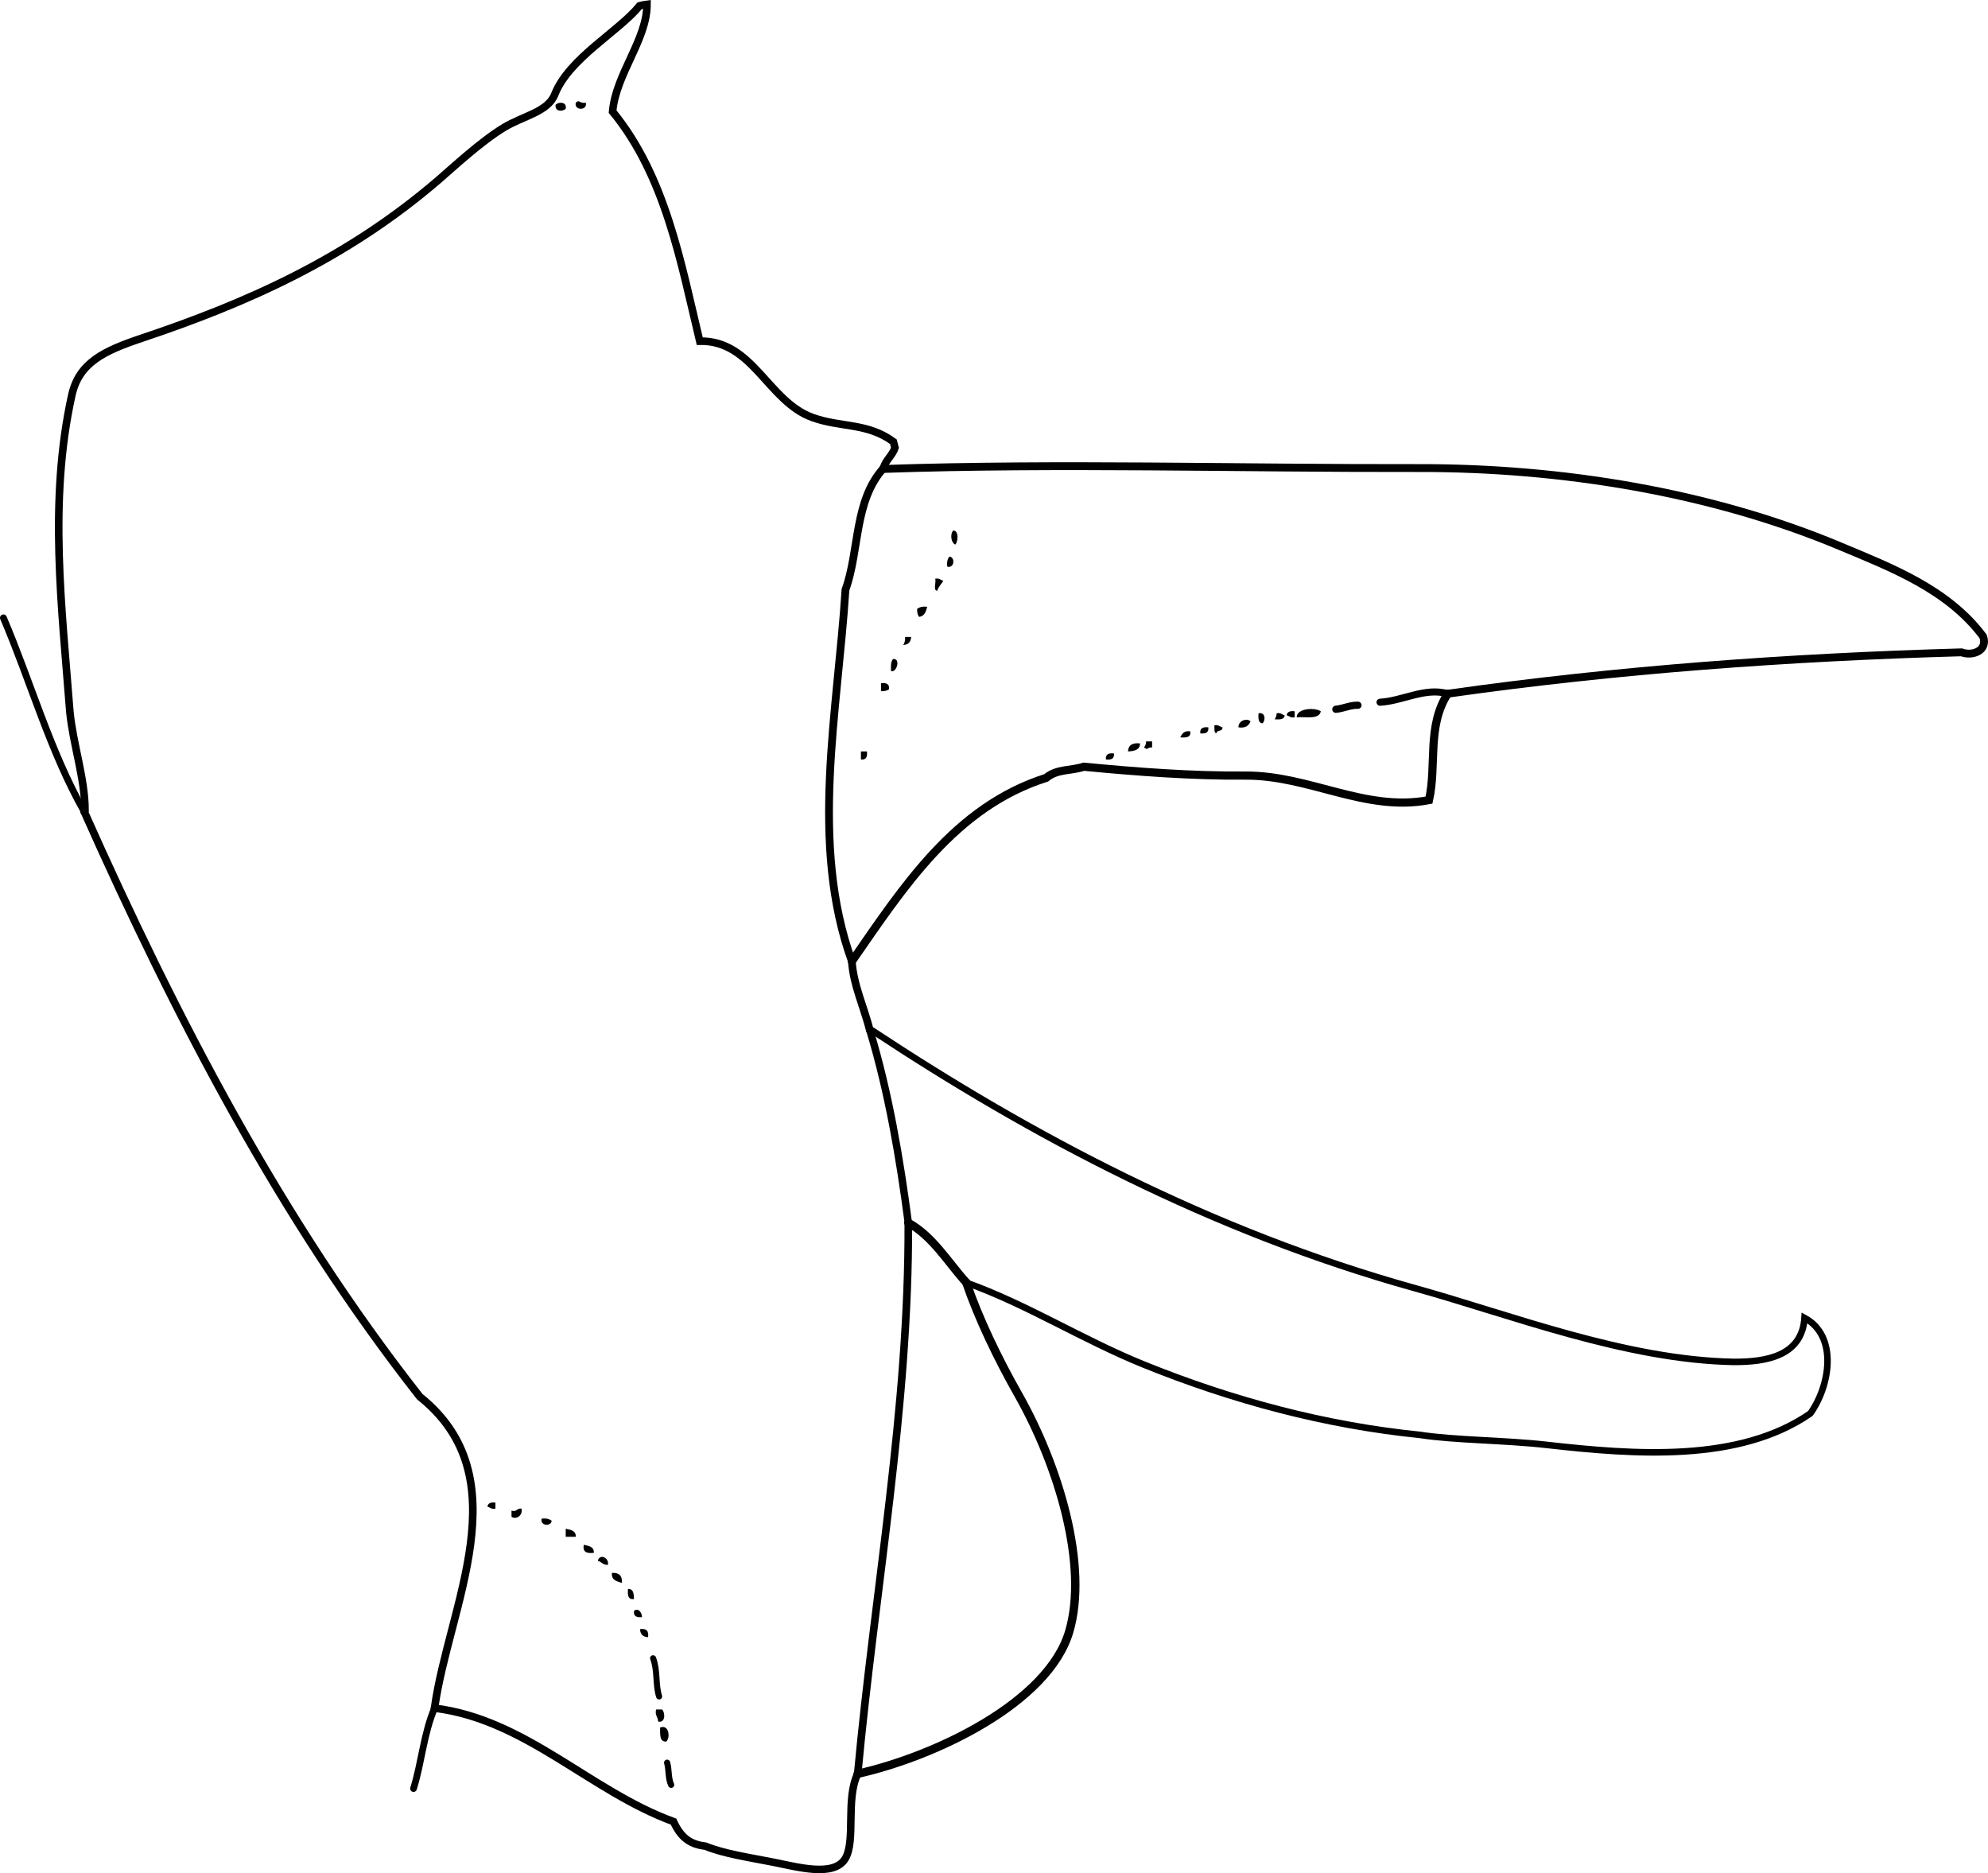 <?xml version="1.0" encoding="iso-8859-1"?>
<!-- Generator: Adobe Illustrator 14.0.0, SVG Export Plug-In . SVG Version: 6.00 Build 43363)  -->
<!DOCTYPE svg PUBLIC "-//W3C//DTD SVG 1.1//EN" "http://www.w3.org/Graphics/SVG/1.1/DTD/svg11.dtd">
<svg version="1.1" id="Layer_1" xmlns="http://www.w3.org/2000/svg" xmlns:xlink="http://www.w3.org/1999/xlink" x="0px" y="0px"
	 width="178.137px" height="167.823px" viewBox="0 0 178.137 167.823" style="enable-background:new 0 0 178.137 167.823;"
	 xml:space="preserve">
<g>
	<path style="fill-rule:evenodd;clip-rule:evenodd;" d="M52.492,9.201c0.176,0.725-1.075,0.725-0.9,0
		C51.935,8.863,51.917,9.308,52.492,9.201z"/>
	<path style="fill-rule:evenodd;clip-rule:evenodd;" d="M50.692,9.741c-0.269,0.286-1.026,0.263-0.9-0.36
		C50.062,9.095,50.818,9.118,50.692,9.741z"/>
	<path style="fill-rule:evenodd;clip-rule:evenodd;" d="M85.421,47.529c0.523,0.003,0.425,1.017,0.18,1.26
		C85.222,48.641,85.108,47.84,85.421,47.529z"/>
	<path style="fill-rule:evenodd;clip-rule:evenodd;" d="M85.062,49.868c0.535,0.016,0.481,1.073-0.18,0.9
		C84.824,50.351,84.911,50.077,85.062,49.868z"/>
	<path style="fill-rule:evenodd;clip-rule:evenodd;" d="M83.802,51.848c0.376-0.076,0.477,0.123,0.72,0.18
		c-0.162,0.318-0.434,0.525-0.54,0.9C83.584,52.905,83.905,52.164,83.802,51.848z"/>
	<path style="fill-rule:evenodd;clip-rule:evenodd;" d="M83.082,54.367c-0.112,0.427-0.242,0.838-0.72,0.9
		c-0.14-0.16-0.193-0.407-0.18-0.72C82.391,54.396,82.665,54.309,83.082,54.367z"/>
	<path style="fill-rule:evenodd;clip-rule:evenodd;" d="M81.103,57.066c0.18,0,0.36,0,0.54,0c-0.022,0.458-0.262,0.698-0.72,0.72
		C81.063,57.625,81.116,57.379,81.103,57.066z"/>
	<path style="fill-rule:evenodd;clip-rule:evenodd;" d="M80.023,59.045c0.709-0.091,0.329,1.251-0.18,1.08
		C79.819,59.681,79.816,59.258,80.023,59.045z"/>
	<path style="fill-rule:evenodd;clip-rule:evenodd;" d="M78.943,61.205c0.471-0.051,0.774,0.066,0.72,0.54
		c-0.16,0.14-0.406,0.193-0.72,0.18C78.943,61.685,78.943,61.444,78.943,61.205z"/>
	<path style="fill-rule:evenodd;clip-rule:evenodd;" d="M118.352,63.724c-0.136,0.765-1.325,0.475-2.16,0.54
		C116.174,63.459,117.795,63.356,118.352,63.724z"/>
	<path style="fill-rule:evenodd;clip-rule:evenodd;" d="M116.012,63.724c0,0.18,0,0.36,0,0.54c-0.376,0.076-0.477-0.124-0.72-0.18
		C115.336,63.767,115.602,63.673,116.012,63.724z"/>
	<path style="fill-rule:evenodd;clip-rule:evenodd;" d="M112.772,63.904c0.623-0.126,0.646,0.631,0.36,0.9
		C112.739,64.777,112.746,64.35,112.772,63.904z"/>
	<path style="fill-rule:evenodd;clip-rule:evenodd;" d="M114.393,63.904c0.376-0.076,0.477,0.123,0.72,0.18
		c-0.026,0.394-0.453,0.387-0.899,0.36C114.308,64.299,114.4,64.151,114.393,63.904z"/>
	<path style="fill-rule:evenodd;clip-rule:evenodd;" d="M112.053,64.624c-0.152,0.387-0.442,0.637-1.079,0.54
		C110.945,64.573,111.708,64.3,112.053,64.624z"/>
	<path style="fill-rule:evenodd;clip-rule:evenodd;" d="M108.814,64.983c0.376-0.076,0.477,0.124,0.72,0.18
		c0.055,0.415-0.521,0.2-0.54,0.54C108.75,65.647,108.845,65.252,108.814,64.983z"/>
	<path style="fill-rule:evenodd;clip-rule:evenodd;" d="M108.274,65.164c0.054,0.474-0.249,0.59-0.72,0.54
		C107.5,65.229,107.804,65.113,108.274,65.164z"/>
	<path style="fill-rule:evenodd;clip-rule:evenodd;" d="M106.655,65.523c0.082,0.562-0.385,0.575-0.9,0.54
		C105.92,65.748,106.09,65.438,106.655,65.523z"/>
	<path style="fill-rule:evenodd;clip-rule:evenodd;" d="M102.696,66.423c0.18,0,0.359,0,0.54,0c0,0.18,0,0.36,0,0.54
		c-0.491-0.016-0.362,0.3-0.72,0C102.611,66.818,102.704,66.671,102.696,66.423z"/>
	<path style="fill-rule:evenodd;clip-rule:evenodd;" d="M102.156,66.603c-0.007,0.593-0.512,0.688-1.08,0.72
		C101.101,66.747,101.484,66.531,102.156,66.603z"/>
	<path style="fill-rule:evenodd;clip-rule:evenodd;" d="M77.144,67.323c0.18,0,0.36,0,0.54,0c0.05,0.471-0.066,0.774-0.54,0.72
		C77.144,67.803,77.144,67.563,77.144,67.323z"/>
	<path style="fill-rule:evenodd;clip-rule:evenodd;" d="M99.817,67.502c0.054,0.474-0.25,0.591-0.721,0.54
		C99.043,67.568,99.347,67.452,99.817,67.502z"/>
	<path style="fill-rule:evenodd;clip-rule:evenodd;" d="M44.394,134.622c0,0.18,0,0.36,0,0.54c-0.376,0.076-0.476-0.123-0.72-0.18
		C43.718,134.665,43.984,134.572,44.394,134.622z"/>
	<path style="fill-rule:evenodd;clip-rule:evenodd;" d="M46.733,135.162c0.139,0.701-0.595,1.003-0.899,0.72c0-0.18,0-0.36,0-0.54
		C46.342,135.49,46.3,135.087,46.733,135.162z"/>
	<path style="fill-rule:evenodd;clip-rule:evenodd;" d="M48.533,136.061c0.417-0.058,0.69,0.029,0.899,0.18
		C49.417,136.777,48.36,136.723,48.533,136.061z"/>
	<path style="fill-rule:evenodd;clip-rule:evenodd;" d="M50.692,136.961c0.438,0.102,0.925,0.153,0.899,0.72c-0.3,0-0.6,0-0.899,0
		C50.692,137.441,50.692,137.201,50.692,136.961z"/>
	<path style="fill-rule:evenodd;clip-rule:evenodd;" d="M52.312,138.401c0.438,0.102,0.926,0.153,0.9,0.72
		C52.597,139.196,52.186,139.066,52.312,138.401z"/>
	<path style="fill-rule:evenodd;clip-rule:evenodd;" d="M54.471,140.2c-0.448,0.028-0.557-0.282-0.9-0.359
		C53.72,139.158,54.609,139.557,54.471,140.2z"/>
	<path style="fill-rule:evenodd;clip-rule:evenodd;" d="M54.831,140.919c0.641-0.041,0.941,0.259,0.899,0.9
		C55.278,141.671,54.767,141.583,54.831,140.919z"/>
	<path style="fill-rule:evenodd;clip-rule:evenodd;" d="M56.271,142.359c0.506-0.025,0.519,0.441,0.54,0.9
		C56.248,143.341,56.235,142.875,56.271,142.359z"/>
	<path style="fill-rule:evenodd;clip-rule:evenodd;" d="M57.53,144.878c-0.471,0.051-0.774-0.065-0.72-0.54
		C57.119,144.013,57.518,144.394,57.53,144.878z"/>
	<path style="fill-rule:evenodd;clip-rule:evenodd;" d="M57.35,145.958c0.563-0.084,0.803,0.156,0.72,0.72
		C57.612,146.656,57.372,146.417,57.35,145.958z"/>
	<path style="fill-rule:evenodd;clip-rule:evenodd;" d="M58.79,153.156c0.18,0,0.36,0,0.54,0c0.277,0.274,0.321,1.234-0.36,1.08
		C58.974,153.812,58.66,153.706,58.79,153.156z"/>
	<path style="fill-rule:evenodd;clip-rule:evenodd;" d="M59.149,154.776c0.824-0.333,0.93,0.973,0.54,1.259
		C59.076,156.048,59.157,155.369,59.149,154.776z"/>
	<g>
		<path style="fill-rule:evenodd;clip-rule:evenodd;fill:none;stroke:#000000;stroke-width:0.68;stroke-linecap:round;" d="
			M7.536,72.691c0.028-0.032,0.056-0.064,0.083-0.096c-0.002-2.819-1.066-5.89-1.358-8.814C5.553,54.506,4.334,44.89,6.436,35.399
			c0.642-2.897,2.859-3.957,6.25-5.093c9.334-3.128,18.336-7.073,26.616-14.192c1.248-1.073,3.757-3.417,5.859-4.692
			c1.71-1.038,3.925-1.385,4.547-2.959c1.288-3.256,5.694-5.601,7.617-7.954c0.159-0.047,0.402-0.083,0.649-0.118
			c0.007,3.152-2.789,6.247-3.082,9.61c4.736,5.769,6.125,13.547,7.809,20.563c4.775-0.085,6.098,5.399,10.101,6.841
			c2.553,0.92,4.9,0.448,7.25,2.167c0.053,0.217,0.11,0.409,0.141,0.536c-0.206,0.689-0.862,1.136-1.032,1.847"/>
		<path style="fill-rule:evenodd;clip-rule:evenodd;fill:none;stroke:#000000;stroke-width:0.703;stroke-linecap:round;" d="
			M79.159,41.955c0.031,0.019,0.062,0.038,0.093,0.057c15.464-0.526,31.873-0.043,47.884-0.078
			c12.702-0.027,26.127,2.124,37.788,7.018c4.533,1.903,9.6,3.823,12.773,8.064c0.451,1.267-0.93,1.796-1.934,1.427
			c-15.492,0.44-30.85,1.551-46.041,3.71"/>
		<path style="fill-rule:evenodd;clip-rule:evenodd;fill:none;stroke:#000000;stroke-width:0.731;stroke-linecap:round;" d="
			M129.723,62.153c-1.876,2.899-0.97,6.403-1.675,9.531c-5.729,1.087-10.71-2.233-16.451-2.198
			c-4.789,0.04-9.721-0.339-14.486-0.794c-1.104,0.373-2.415,0.185-3.364,0.996C85.58,72.28,80.943,79.48,76.334,86.126"/>
		<path style="fill-rule:evenodd;clip-rule:evenodd;fill:none;stroke:#000000;stroke-width:0.689;stroke-linecap:round;" d="
			M76.334,86.126c0.12,2.074,1.108,4.175,1.619,6.208"/>
		<path style="fill-rule:evenodd;clip-rule:evenodd;fill:none;stroke:#000000;stroke-width:0.586;stroke-linecap:round;" d="
			M77.954,92.334c0.078,0.004,0.156,0.007,0.233,0.01c14.087,9.313,30.31,17.976,48.577,23.059
			c8.698,2.419,18.941,6.439,28.609,6.613c2.841,0.006,6.093-0.497,6.325-3.946c3.039,1.643,2.273,6.117,0.517,8.568
			c-6.366,4.395-15.635,3.716-23.616,2.813c-3.804-0.43-8.245-0.415-11.354-0.896c-8.489-0.856-16.805-3.083-24.756-6.302
			c-5.474-2.217-10.47-5.398-15.898-7.336"/>
		<path style="fill-rule:evenodd;clip-rule:evenodd;fill:none;stroke:#000000;stroke-width:0.605;stroke-linecap:round;" d="
			M38.936,153.036c-0.975,2.307-1.147,4.83-1.881,7.202"/>
		<path style="fill-rule:evenodd;clip-rule:evenodd;fill:none;stroke:#000000;stroke-width:0.616;stroke-linecap:round;" d="
			M7.536,72.691c-3.048-5.376-4.782-11.6-7.228-17.334"/>
		<path style="fill-rule:evenodd;clip-rule:evenodd;fill:none;stroke:#000000;stroke-width:0.683;stroke-linecap:round;" d="
			M7.536,72.691c8.203,18.398,17.588,36.533,30.077,52.438c9.088,7.254,2.585,18.774,1.324,27.907"/>
		<path style="fill-rule:evenodd;clip-rule:evenodd;fill:none;stroke:#000000;stroke-width:0.675;stroke-linecap:round;" d="
			M38.936,153.036c8.17,1.006,13.961,7.446,21.417,10.165c0.609,1.321,1.376,2.028,2.845,2.196c1.692,0.689,3.93,1.014,6.106,1.443
			c2.146,0.424,5.421,1.362,6.435-0.324c0.961-1.599,0.014-5.35,1.117-7.602"/>
		<path style="fill-rule:evenodd;clip-rule:evenodd;fill:none;stroke:#000000;stroke-width:0.683;stroke-linecap:round;" d="
			M76.856,158.915c1.513-16.369,4.605-32.832,4.533-49.362"/>
		<path style="fill-rule:evenodd;clip-rule:evenodd;fill:none;stroke:#000000;stroke-width:0.697;stroke-linecap:round;" d="
			M79.159,41.955c-2.646,2.95-2.13,7.354-3.4,10.886c-0.698,10.972-3.233,22.758,0.576,33.286"/>
		<path style="fill-rule:evenodd;clip-rule:evenodd;fill:none;stroke:#000000;stroke-width:0.633;stroke-linecap:round;" d="
			M129.723,62.153c-2.002-0.595-4.03,0.646-6.063,0.761"/>
		<path style="fill-rule:evenodd;clip-rule:evenodd;fill:none;stroke:#000000;stroke-width:0.666;stroke-linecap:round;" d="
			M77.954,92.334c1.674,5.537,2.67,11.407,3.436,17.218"/>
		<path style="fill-rule:evenodd;clip-rule:evenodd;fill:none;stroke:#000000;stroke-width:0.752;stroke-linecap:round;" d="
			M76.856,158.915c6.924-1.55,17.076-6.35,18.955-12.745c1.731-5.891-0.924-14.798-4.567-21.227
			c-1.827-3.225-3.538-6.772-4.652-10.025"/>
		<path style="fill-rule:evenodd;clip-rule:evenodd;fill:none;stroke:#000000;stroke-width:0.744;stroke-linecap:round;" d="
			M86.591,114.917c-1.652-1.841-3.011-4.152-5.202-5.365"/>
		<path style="fill-rule:evenodd;clip-rule:evenodd;fill:none;stroke:#000000;stroke-width:0.646;stroke-linecap:round;" d="
			M119.701,63.544c0.673-0.061,1.298-0.386,1.979-0.36"/>
		<path style="fill-rule:evenodd;clip-rule:evenodd;fill:none;stroke:#000000;stroke-width:0.544;stroke-linecap:round;" d="
			M58.52,148.567c0.422,1.104,0.196,2.321,0.54,3.419"/>
		<path style="fill-rule:evenodd;clip-rule:evenodd;fill:none;stroke:#000000;stroke-width:0.555;stroke-linecap:round;" d="
			M60.139,159.904c-0.284-0.61-0.176-1.329-0.36-1.979"/>
	</g>
</g>
</svg>
